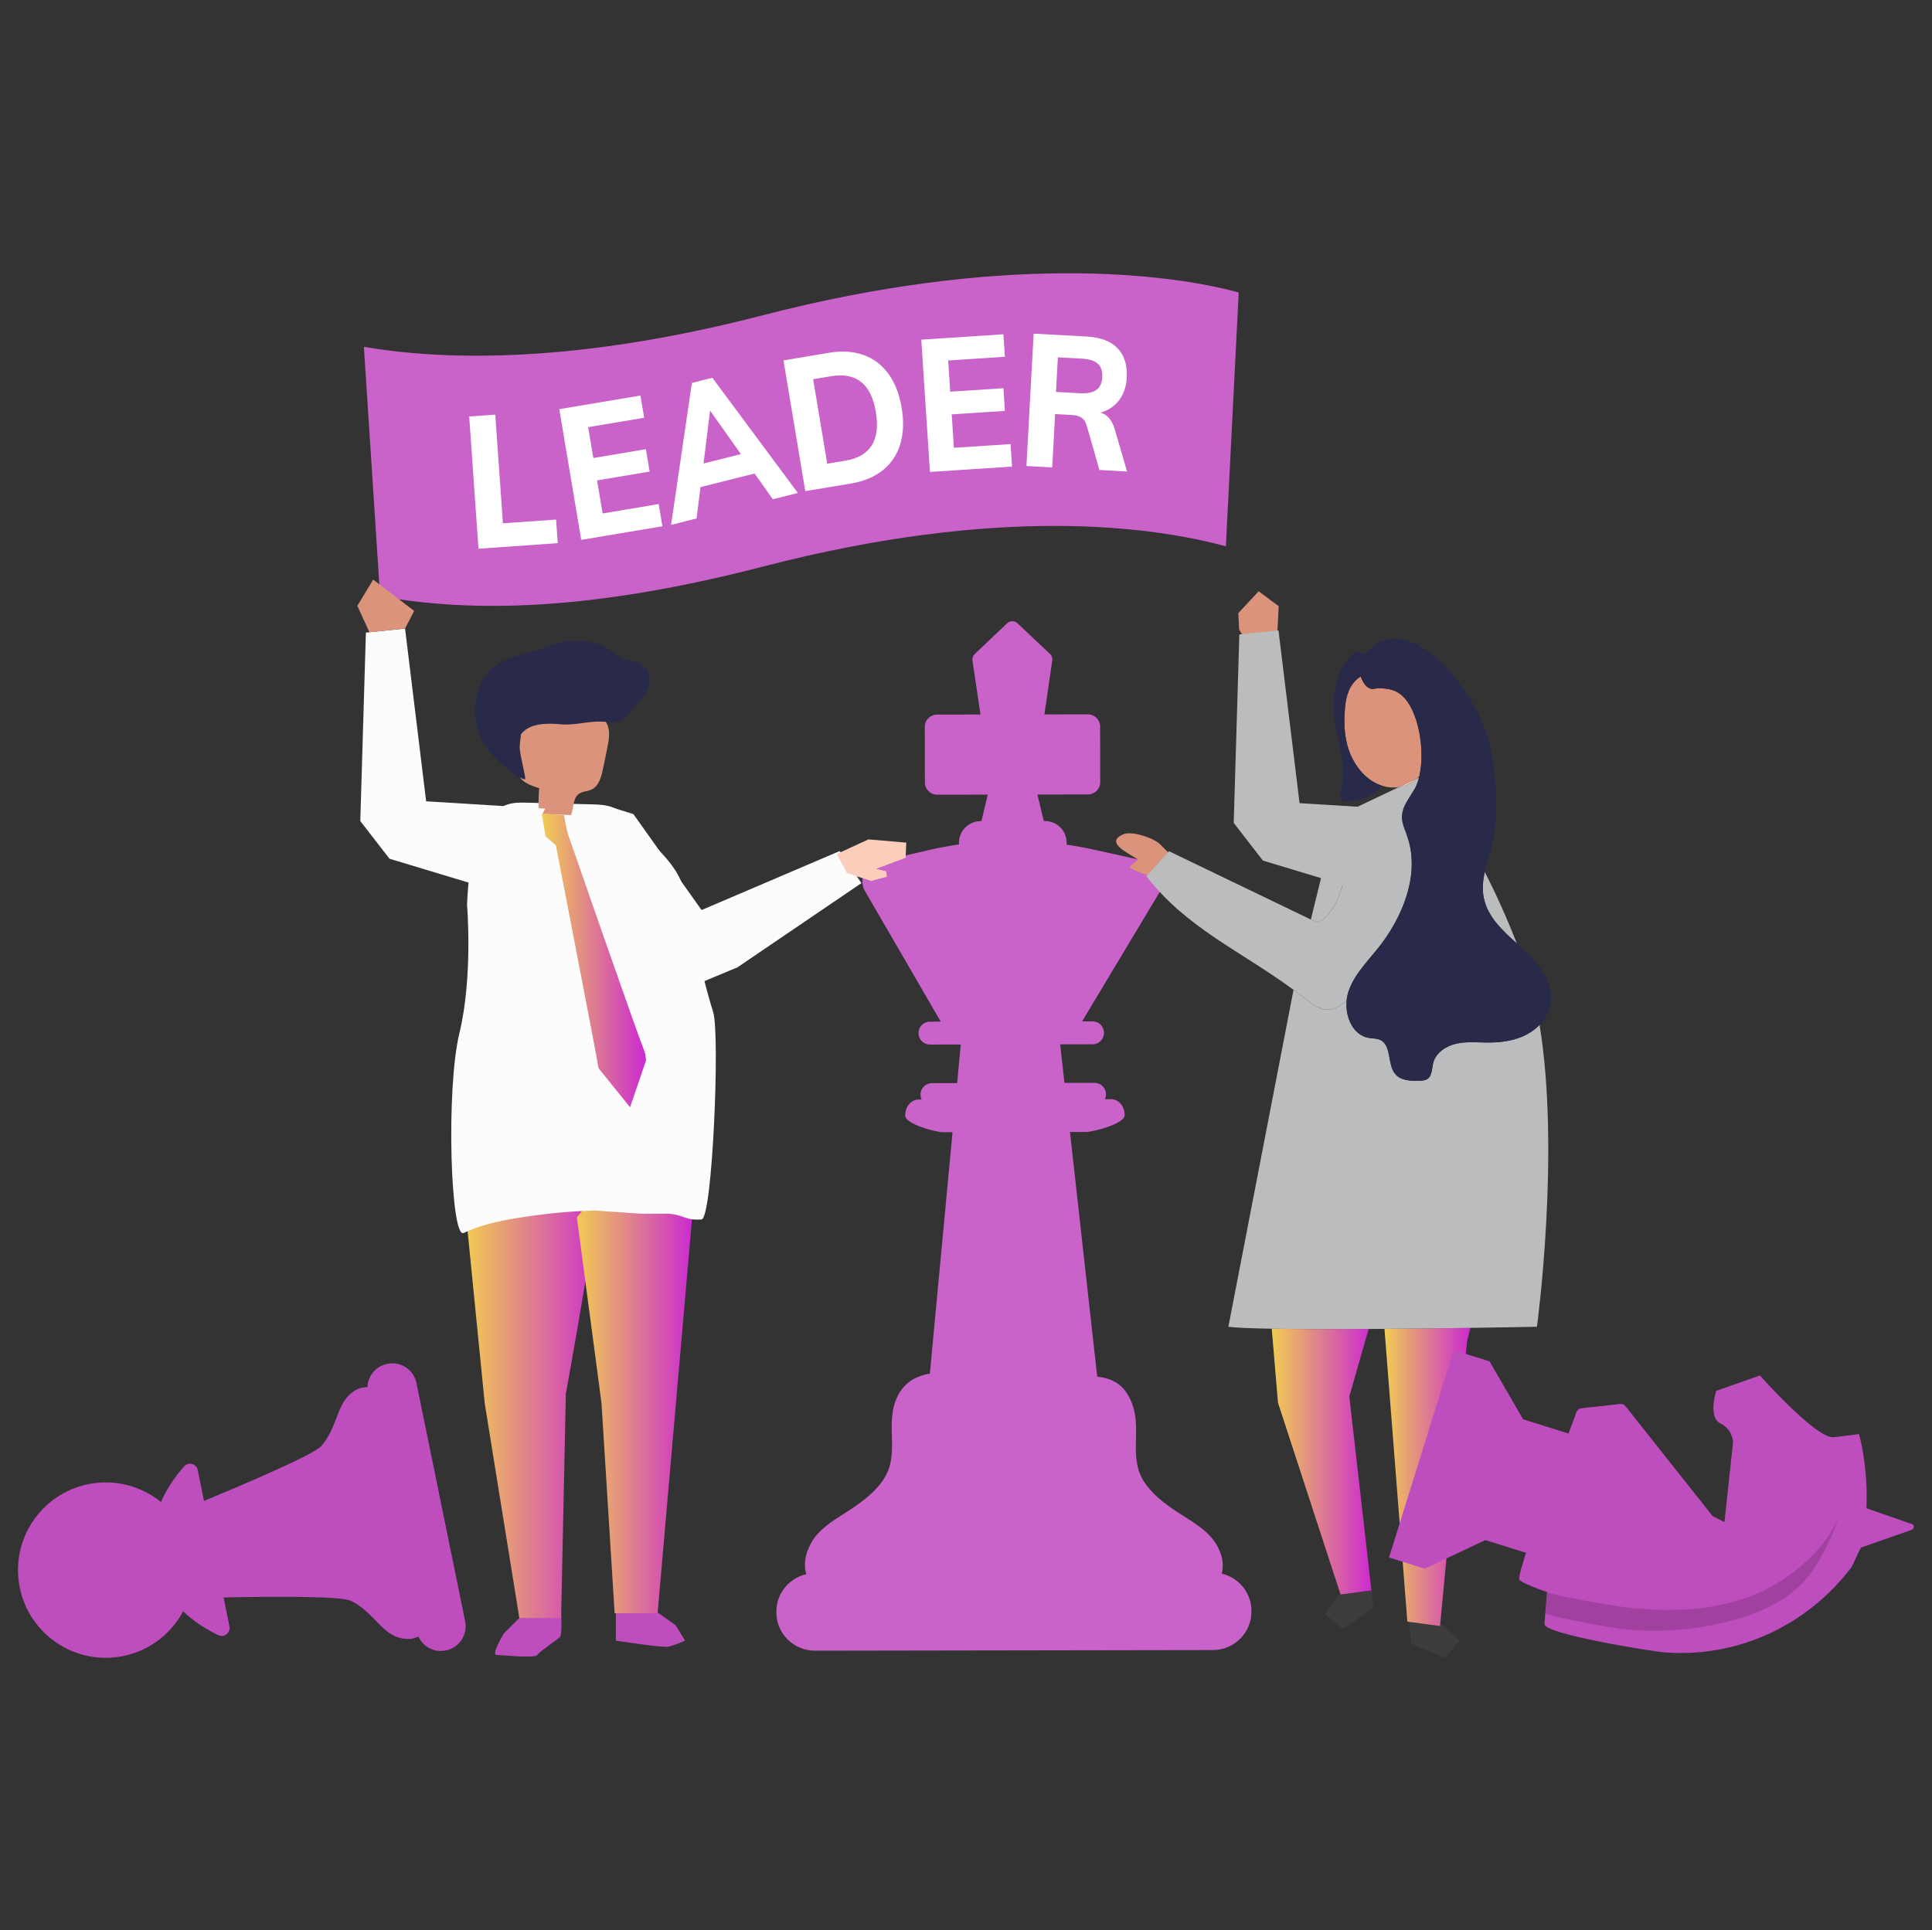<svg width="1307" height="1306" viewBox="0 0 1307 1306" fill="none" xmlns="http://www.w3.org/2000/svg">
<rect x="0" y="0" width="1307" height="1306" fill="#333333" stroke="none"/>
<path d="M837.996 197.894C787.859 184.242 676.149 171.847 516.248 213.27C388.707 246.31 300.483 243.938 246.166 234.696L257.137 403.577C311.433 412.854 388.76 416.387 516.494 383.297C676.129 341.943 779.078 356.051 829.307 369.68L837.996 197.894Z" fill="#C962C9"/>
<path d="M323.703 371.296L317.411 281.814L335.058 280.573L340.227 354.095L376.195 351.566L377.318 367.527L323.703 371.296Z" fill="white"/>
<path d="M393.205 365.325L378.358 276.858L433.264 267.642L435.787 282.676L397.878 289.039L401.382 309.912L436.943 303.943L439.487 319.102L403.926 325.071L407.679 347.436L445.59 341.072L448.113 356.107L393.205 365.325Z" fill="white"/>
<path d="M522.828 337.828L510.491 320.406L473.874 329.622L471.256 350.808L453.991 355.153L468.054 259.112L481.908 255.625L539.76 333.564L522.828 337.828ZM475.932 313.644L501.223 307.279L480.368 277.839L475.932 313.644Z" fill="white"/>
<path d="M530.031 243.849L560.788 238.721C569.512 237.267 577.297 237.758 584.139 240.192C590.983 242.627 596.615 246.884 601.039 252.958C605.462 259.034 608.441 266.668 609.974 275.864C611.522 285.144 611.206 293.37 609.03 300.545C606.853 307.721 602.928 313.591 597.252 318.156C591.576 322.722 584.336 325.737 575.538 327.205L544.781 332.331L530.031 243.849ZM571.809 311.732C588.81 308.898 595.715 297.912 592.526 278.774C589.363 259.803 579.281 251.732 562.28 254.567L550.09 256.599L559.619 313.764L571.809 311.732Z" fill="white"/>
<path d="M629.103 319.341L623.255 229.827L678.813 226.199L679.805 241.41L641.449 243.916L642.828 265.036L678.809 262.686L679.812 278.023L643.83 280.373L645.308 303.003L683.665 300.498L684.659 315.709L629.103 319.341Z" fill="white"/>
<path d="M762.431 319.043L743.748 318.027L735.071 287.651C734.366 285.259 733.192 283.555 731.544 282.538C729.896 281.523 727.787 280.946 725.222 280.806L713.788 280.184L711.822 316.289L694.384 315.338L699.262 225.768L735.153 227.721C744.51 228.231 751.483 230.882 756.069 235.675C760.652 240.466 762.714 247.099 762.252 255.569C761.929 261.524 760.234 266.562 757.171 270.684C754.108 274.808 749.882 277.649 744.499 279.205C749.197 280.555 752.43 284.39 754.207 290.712L762.431 319.043ZM730.453 266.076C735.509 266.351 739.259 265.61 741.703 263.85C744.143 262.09 745.476 259.199 745.694 255.172C745.914 251.146 744.905 248.127 742.667 246.112C740.43 244.097 736.782 242.953 731.726 242.678L715.647 241.803L714.373 265.202L730.453 266.076Z" fill="white"/>
<path d="M826.551 1064.81C827.086 1062.56 827.299 1060.17 827.135 1057.65C826.874 1053.62 825.42 1049.7 823.522 1046.17C818.594 1037 809.207 1031.26 800.401 1025.67C790.99 1019.7 781.569 1013.24 775.045 1004.23C762.622 987.07 772.874 967.892 765.783 949.578C760.713 936.482 752.674 932.903 742.271 931.451L723.828 765.988L734.574 765.971C739.616 765.963 760.837 760.443 760.827 754.588V754.374C760.817 748.518 756.721 743.778 751.679 743.786L747.46 743.793C747.922 742.805 748.187 741.707 748.186 740.545V740.39C748.179 736.149 744.719 732.718 740.457 732.725L720.122 732.757L717.214 706.668L739.138 706.633C743.399 706.626 746.849 703.183 746.842 698.942V698.787C746.835 694.546 743.375 691.114 739.115 691.121L732.034 691.132L785.576 601.859C789.143 593.96 784.524 584.793 776.03 582.911L738.958 574.7C733.2 573.424 727.407 572.379 721.593 571.515L721.59 570.145C721.578 562.07 714.989 555.536 706.876 555.548L706.129 555.55L701.8 537.625L736.001 537.571C740.591 537.564 744.305 533.854 744.298 529.288L744.236 491.625C744.229 487.059 740.503 483.362 735.913 483.371L706.534 483.418L711.868 446.885C712.103 445.266 711.534 443.633 710.341 442.508L688.303 421.73C686.348 419.886 683.285 419.892 681.335 421.741L659.365 442.591C658.176 443.72 657.61 445.354 657.852 446.971L663.303 483.487L633.923 483.534C629.335 483.541 625.62 487.249 625.627 491.817L625.688 529.479C625.695 534.045 629.421 537.742 634.011 537.735L668.213 537.681L663.942 555.619L663.404 555.621C655.29 555.633 648.723 562.19 648.736 570.265L648.737 571.378C641.895 572.372 635.085 573.647 628.323 575.211L594.049 583.133C585.606 585.084 581.066 594.236 584.646 602.093L636.428 691.291L629.106 691.303C624.844 691.31 621.395 694.752 621.402 698.994V699.149C621.409 703.39 624.869 706.821 629.131 706.814L649.961 706.781L647.511 732.878L630.448 732.906C626.188 732.913 622.738 736.356 622.745 740.597V740.752C622.746 741.914 623.016 743.011 623.482 743.997L621.49 743.999C616.447 744.008 612.367 748.761 612.377 754.617V754.83C612.387 760.686 633.037 766.14 638.081 766.132L644.389 766.122L629.057 929.435C618.922 931.248 610.421 936.033 605.97 947.625C598.939 965.961 609.252 985.107 596.885 1002.3C590.389 1011.34 580.991 1017.83 571.599 1023.83C562.811 1029.45 553.444 1035.22 548.544 1044.4C544.392 1052.18 543.642 1059.08 545.432 1065.2C533.833 1067.85 525.183 1078.18 525.204 1090.52L525.206 1091.05C525.229 1105.38 536.927 1116.99 551.333 1116.96L820.553 1116.53C834.961 1116.51 846.621 1104.87 846.598 1090.53L846.596 1090.01C846.577 1077.75 838.024 1067.52 826.551 1064.81Z" fill="#C962C9"/>
<path d="M864.112 428.152L865.049 410.196L851.484 400.073L837.714 414.894L838.298 425.989L844.354 436.444L864.112 428.152Z" fill="#DB947B"/>
<path d="M959.684 548.436L879.159 543.469L864.898 426.582L838.403 429.324L834.615 556.826L854.349 582.324L930.022 605.169L959.684 548.436Z" fill="#BABCBE"/>
<path d="M412.15 545.785L428.49 550.869L474.622 615.785L568.012 575.886L582.762 597.558L498.908 654.543L461.026 670.359L412.15 545.785Z" fill="#FCFCFC"/>
<path d="M572.938 590.775L589.28 596.111L599.958 593.26L599.471 589.542L592.72 587.954L612.67 580.398L613.076 570.167L587.49 567.99L566.072 577.858L572.938 590.775Z" fill="#FCCEBB"/>
<path d="M437.61 1085.96L456.99 1099.69L463.45 1110.18C463.45 1110.18 456.182 1113.41 452.146 1114.22C448.109 1115.03 416.616 1110.18 416.616 1110.18V1091.61L437.61 1085.96Z" fill="#BE4DBE"/>
<path d="M351.321 1094.84L340.824 1105.34C340.824 1105.34 331.941 1119.88 335.978 1119.88C340.016 1119.88 361.819 1122.3 363.434 1119.88C365.048 1117.45 377.16 1109.38 378.776 1107.76C380.391 1106.15 379.645 1091.99 379.645 1091.99L351.321 1094.84Z" fill="#BE4DBE"/>
<path d="M314.177 811.411L327.904 949.493L351.321 1094.84H379.583L382.812 943.033C382.812 943.033 405.781 818.284 408.203 777.102L314.177 811.411Z" fill="url(#paint0_linear_74_1348)"/>
<path d="M469.102 813.832L444.878 1091.61H415.806L406.925 949.493L390.237 823.667L453.759 749.233L469.102 813.832Z" fill="url(#paint1_linear_74_1348)"/>
<path d="M482.483 684.907C477.507 668.825 473.576 652.497 470.209 636.087C467.271 621.77 466.113 606.36 459.186 593.011C452.26 579.662 439.179 569.55 429.08 558.2C424.801 553.392 420.235 548.386 413.874 546.095C409.515 544.523 404.706 544.382 400.01 544.261C385.768 543.894 371.526 543.525 357.285 543.158C352.092 543.024 346.692 542.927 341.958 544.847C334.866 547.726 330.857 554.414 327.351 560.655C318.4 576.592 316.749 594.271 315.948 612.285C315.974 612.454 320.056 660.805 310.792 699.073C301.572 737.158 304.838 838.545 313.671 834.3C324.673 829.013 337.258 826.204 349.6 824.238C367.005 821.382 384.772 819.567 402.509 819.12L433.731 821.276H452.573C463.881 822.4 462.953 825.88 474.574 825.156C482.011 824.696 487.123 699.906 482.483 684.907Z" fill="#FCFCFC"/>
<path d="M386.271 551.574C379.034 551.26 371.798 550.944 364.56 550.63C364.171 544.867 364.242 539.072 364.774 533.32C358.658 531.543 351.551 528.764 350.157 522.55C349.718 520.593 349.947 518.554 350.179 516.563C351.136 508.326 352.094 500.088 353.051 491.852C353.382 489.003 353.739 486.07 355.14 483.566C357.598 479.174 362.721 477.028 367.625 475.893C380.138 472.999 394.057 474.972 404.313 482.704C407.043 484.761 409.547 487.278 410.875 490.428C412.922 495.285 411.9 500.822 410.846 505.987C409.873 510.753 408.9 515.52 407.928 520.286C406.808 525.768 405.1 532.024 400.008 534.34C397.303 535.569 394.022 535.435 391.608 537.166C387.349 540.218 388.307 546.746 386.271 551.574Z" fill="#DB947B"/>
<path d="M426.367 446.889C424.759 446.603 423.121 446.264 421.46 445.541C416.217 443.259 412.544 438.683 406.977 436.541C395.716 432.209 381.594 432.838 370.533 437.49C359.948 441.942 345.502 443.655 336.028 449.637C332.071 452.135 329.012 455.865 326.69 459.928C318.647 474.001 319.638 492.736 329.119 505.883C331.246 508.833 333.744 511.497 336.354 514.03C341.755 519.273 348.228 525.758 355.351 527.418C355.169 521.139 348.362 501.686 352.892 496.281C358.898 489.113 370.688 489.296 379.137 490.087C389.203 491.031 397.49 487.797 407.53 488.301C412.643 488.558 418.425 489.585 422.346 486.293C426.879 482.486 436.461 470.396 438.735 465.09C440.725 460.444 439.398 454.724 435.939 451.039C432.954 447.859 429.732 447.489 426.367 446.889Z" fill="#292949"/>
<path d="M368.806 547.178L288.283 542.209L274.022 425.322L247.527 428.066L243.739 555.567L263.473 581.064L339.146 603.911L368.806 547.178Z" fill="#FCFCFC"/>
<path d="M249.915 427.817L241.734 409.957L252.459 392.198L280.181 413.371L274.022 425.322L249.915 427.817Z" fill="#DB947B"/>
<path d="M436.986 717.7C436.986 715.098 436.494 712.528 435.501 710.123C431.056 699.366 384.287 564.643 384.287 564.643C384.287 564.643 382.403 557.67 381.524 551.525L366.539 550.588L369.005 565.894L376.027 571.921C376.027 571.921 404.77 720.284 404.939 722.882L426.248 749.234L436.986 717.7Z" fill="url(#paint2_linear_74_1348)"/>
<path d="M953.242 1097.43L953.57 1100.84L954.659 1112.17L977.6 1122L987.438 1109.92L975.422 1099.34L974.314 1098.86L974.181 1100.27L953.242 1097.43Z" fill="#3E3D3B"/>
<path d="M936.6 899.194L952.076 1097.27L953.242 1097.43L974.181 1100.27L974.315 1098.86L992.476 907.562L994.712 898.526C977.549 898.777 957.153 899.032 936.6 899.194Z" fill="url(#paint3_linear_74_1348)"/>
<path d="M860.338 899.095L864.561 949.168L906.915 1078.99L927.609 1076.24L927.946 1078.78L928.064 1078.76L912.814 944.972L925.873 899.269C901.851 899.417 878.359 899.413 860.338 899.095Z" fill="url(#paint4_linear_74_1348)"/>
<path d="M906.914 1078.99L905.612 1079.16L896.147 1092.16L908.676 1102.22L929.14 1087.77L927.945 1078.78L907.722 1081.47L906.914 1078.99Z" fill="#3E3D3B"/>
<path d="M906.914 1078.99L907.722 1081.47L927.945 1078.78L927.607 1076.24L906.914 1078.99Z" fill="#3E3D3B"/>
<path d="M785.823 594.148C782.999 594.814 762.871 588.182 764.356 586.488C765.976 584.639 767.944 583.221 769.93 581.69C764.345 577.703 746.502 570.178 760.028 564.493C765.89 562.029 780.651 567.158 784.841 571.303C784.936 571.398 794.357 580.93 794.451 581.023L790.979 591.502C789.773 592.682 788.192 593.59 785.823 594.148Z" fill="#DB947B"/>
<path d="M1003.86 607.942C1006.52 620.47 1016.43 629.66 1026.11 638.36C1018.97 620.04 1011.56 603.892 1004.43 589.948C1003.15 595.94 1002.58 601.925 1003.86 607.942Z" fill="#BABCBE"/>
<path d="M912.524 586.552C915.039 580.286 917.619 573.907 921.928 568.709C928.385 560.916 938.711 556.409 948.794 557.273C948.845 557.277 948.897 557.287 948.947 557.291C948.608 555.973 948.378 554.636 948.351 553.268C948.213 545.902 953.694 539.837 957.237 533.378C957.568 532.775 957.879 532.139 958.172 531.473C958.888 529.845 959.485 528.028 959.978 526.078L958.436 526.813C954.926 529.804 950.838 531.865 946.311 532.591L903.828 552.837L886.787 622.206L891.178 624.127C904.607 618.842 907.703 598.57 912.524 586.552Z" fill="#BABCBE"/>
<path d="M1041.53 693.489C1039.07 696.043 1036.17 698.215 1033.06 699.883C1025.12 704.127 1015.91 705.462 1006.91 705.448C999.706 705.437 992.399 704.618 985.361 706.16C978.321 707.702 971.351 712.286 969.571 719.268C968.589 723.122 968.91 727.961 965.58 730.134C964.017 731.153 962.045 731.24 960.179 731.293C954.478 731.456 948.003 731.308 944.175 727.079C938.249 720.536 941.71 707.409 933.704 703.688C931.359 702.598 928.649 702.767 926.099 702.335C915.265 700.502 909.966 688.246 911.009 676.997C907.322 680.215 903.198 683.06 898.405 683.159C892.889 683.272 888.063 679.7 883.721 676.296C880.901 674.085 878.02 671.921 875.102 669.783L874.931 670.485L830.995 897.768C836.229 898.435 846.723 898.853 860.338 899.094C878.359 899.412 901.852 899.417 925.872 899.269C929.443 899.247 933.024 899.222 936.602 899.194C957.155 899.032 977.551 898.775 994.714 898.526C1021.03 898.14 1039.74 897.769 1039.74 897.769C1039.74 897.769 1055.73 780.307 1041.53 693.489Z" fill="#BABCBE"/>
<path d="M951.449 564.346C950.561 562.022 949.566 559.689 948.948 557.291C948.896 557.287 948.846 557.277 948.795 557.273C938.712 556.409 928.386 560.916 921.928 568.708C917.62 573.907 915.04 580.286 912.525 586.552C907.703 598.57 904.608 618.842 891.181 624.127L886.791 622.206L790.834 575.974L775.526 592.926C802.671 627.946 838.648 643.081 875.101 669.784C878.02 671.921 880.9 674.087 883.72 676.297C888.063 679.701 892.889 683.274 898.405 683.161C903.196 683.062 907.32 680.215 911.008 676.998C911.224 674.667 911.706 672.377 912.473 670.235C916.948 657.749 927.321 648.482 935.175 637.794C950.51 616.924 960.879 589.043 951.449 564.346Z" fill="#BABCBE"/>
<path d="M946.313 532.591C950.84 531.865 954.928 529.804 958.438 526.813L946.313 532.591Z" fill="#FCCEBB"/>
<path d="M948.327 470.515C943.793 466.516 938.61 465.791 932.831 465.747C930.1 465.726 929.187 466.434 927.777 466.186C927.145 466.074 926.413 465.771 925.37 465.122C923.3 463.834 921.455 460.464 920.488 457.716C915.128 461.106 911.229 467.228 910.154 476.55C908.986 486.685 909.004 497.377 912.478 507.518C915.951 517.66 923.365 527.194 932.983 530.958C933.544 531.177 934.099 531.37 934.652 531.55C938.773 532.894 942.686 533.173 946.316 532.591L958.441 526.813C959.044 526.3 959.63 525.76 960.196 525.193C964.178 507.942 959.862 480.686 948.327 470.515Z" fill="#DB947B"/>
<path d="M1030.1 641.95C1028.79 640.758 1027.45 639.563 1026.11 638.36C1016.43 629.66 1006.52 620.472 1003.86 607.944C1002.58 601.926 1003.15 595.942 1004.43 589.949C1006.49 580.32 1010.38 570.671 1011.39 560.838C1013.13 543.994 1011.76 519.781 1007.65 503.304C1003.25 485.686 993.662 469.744 982.163 455.86C968.211 439.017 942.279 420.162 923.912 442.218C923.701 442.472 923.497 442.732 923.298 442.995C921.302 441.996 919.211 441.187 917.057 440.596C904.368 451.284 901.104 468.487 902.435 484.296C903.768 500.136 911.763 518.083 907.251 533.796C906.82 535.297 906.259 536.799 906.27 538.362C906.283 539.925 907.031 541.612 908.488 542.179C909.373 542.523 910.361 542.406 911.303 542.285C919.066 541.283 927.516 539.937 932.783 534.144C933.568 533.282 934.171 532.417 934.649 531.553C934.097 531.373 933.541 531.18 932.98 530.961C923.363 527.197 915.949 517.663 912.475 507.521C909.001 497.381 908.983 486.689 910.151 476.553C911.226 467.23 915.125 461.109 920.486 457.719C921.454 460.467 923.299 463.837 925.369 465.125C926.411 465.774 927.142 466.077 927.776 466.188C929.184 466.437 930.098 465.731 932.829 465.75C938.608 465.793 943.792 466.519 948.326 470.517C959.86 480.688 964.177 507.945 960.194 525.196C960.124 525.495 960.053 525.789 959.979 526.081C959.486 528.03 958.889 529.847 958.173 531.476C957.88 532.143 957.569 532.778 957.238 533.381C953.695 539.84 948.214 545.905 948.351 553.271C948.376 554.638 948.608 555.975 948.947 557.294C949.565 559.692 950.56 562.024 951.448 564.349C960.878 589.046 950.508 616.927 935.174 637.795C927.32 648.484 916.946 657.75 912.472 670.236C911.703 672.38 911.222 674.669 911.007 676.999C909.966 688.251 915.263 700.505 926.097 702.337C928.647 702.769 931.356 702.6 933.702 703.691C941.708 707.412 938.247 720.538 944.173 727.082C948.001 731.309 954.476 731.459 960.177 731.295C962.043 731.242 964.015 731.157 965.578 730.137C968.909 727.964 968.588 723.124 969.571 719.271C971.35 712.289 978.321 707.705 985.359 706.163C992.397 704.621 999.704 705.44 1006.91 705.451C1015.91 705.465 1025.12 704.131 1033.06 699.885C1036.17 698.219 1039.06 696.046 1041.53 693.492C1045.34 689.541 1048.12 684.667 1049.04 679.277C1051.49 664.903 1040.88 651.76 1030.1 641.95Z" fill="#292949"/>
<path d="M1161.02 941.125C1161.02 941.125 1155.27 959.032 1163.79 963.113C1172.31 967.193 1172.41 975.971 1172.41 975.971L1166.6 1029.97L1158.55 1025.83L1099.66 951.503C1098.81 950.427 1097.46 949.864 1096.1 950.015L1069.8 952.926C1068.31 953.091 1067.04 954.078 1066.51 955.483C1064.92 959.7 1061.29 969.379 1056.85 981.4L1035.96 1039.82C1030.67 1055.44 1027.06 1067.34 1027.79 1068.86C1028.43 1070.18 1035.37 1073.42 1046.52 1077.25C1046.52 1077.25 1044.82 1098.88 1044.82 1098.9C1044.35 1105.81 1118.3 1117.46 1125.17 1118.04C1159.15 1120.88 1192.12 1111.49 1219.14 1092.65C1231.62 1083.94 1242.84 1073.22 1252.29 1060.76C1253.55 1059.1 1258.3 1047.42 1259.17 1047.12L1293.22 1035.17C1295 1034.55 1295.34 1031.95 1293.71 1031.38L1262.64 1020.58C1263.93 992.089 1257.62 970.389 1257.62 970.389C1257.62 970.389 1252.54 971.028 1240.7 972.52C1228.86 974.012 1190.6 930.723 1190.6 930.723L1161.02 941.125Z" fill="#BE4DBE"/>
<path opacity="0.16" d="M1046.52 1077.24C1046.41 1078.69 1082.08 1084.9 1085.69 1085.5C1099.23 1087.76 1112.91 1089.26 1126.65 1089.38C1154.72 1089.64 1183.57 1084.35 1207.02 1068.24C1223.28 1057.07 1239.37 1041.6 1245.25 1022.07C1240.83 1036.73 1234.19 1051.5 1225.32 1064C1209.5 1086.28 1180.65 1095.52 1154.95 1100.26C1130.96 1104.68 1106.15 1104.56 1082.21 1099.89C1079.5 1099.36 1045.51 1093.31 1045.41 1091.4C1045.41 1091.4 1046.52 1077.25 1046.52 1077.24Z" fill="black"/>
<path d="M1004.83 1042.12L1041.33 1053.53L1066.87 971.799L1030.38 960.391L1007.7 921.17L983.516 913.61L939.67 1053.88L963.855 1061.44L1004.83 1042.12Z" fill="#BE4DBE"/>
<path d="M314.69 1097.08L281.735 935.857C279.892 926.833 271.119 921.008 262.14 922.842L261.812 922.909C254.141 924.476 248.821 931.132 248.578 938.664C247.1 938.615 245.579 938.784 244.014 939.208C241.526 939.882 239.253 941.291 237.284 942.928C232.169 947.179 229.761 953.789 227.379 960.015C224.834 966.669 221.981 973.39 217.164 978.622C212.233 983.975 173.129 1001.01 138.014 1015.63L133.781 994.736C132.916 990.469 127.529 988.95 124.625 992.195C117.895 999.713 112.592 1007.86 108.908 1016.35C95.62 1005.58 77.805 1000.61 59.735 1004.28C27.614 1010.79 6.852 1042.1 13.361 1074.22C19.87 1106.34 51.185 1127.1 83.306 1120.59C101.376 1116.93 115.851 1105.42 123.899 1090.33C130.598 1096.71 138.656 1102.15 147.781 1106.46C151.72 1108.32 156.092 1104.82 155.227 1100.55L151.248 1080.92C188.693 1080.2 230.477 1080.12 237.08 1083.1C243.564 1086.02 248.824 1091.09 253.775 1096.21C258.408 1101 263.215 1106.14 269.587 1108.04C274.988 1109.65 279.408 1109.25 283.014 1107.35C286.147 1114.28 293.714 1118.39 301.444 1116.81L301.773 1116.74C310.749 1114.91 316.535 1106.11 314.69 1097.08Z" fill="#BE4DBE"/>
<defs>
<linearGradient id="paint0_linear_74_1348" x1="314.177" y1="935.973" x2="408.203" y2="935.973" gradientUnits="userSpaceOnUse">
<stop stop-color="#F1CC52"/>
<stop offset="1" stop-color="#CB2AD1"/>
</linearGradient>
<linearGradient id="paint1_linear_74_1348" x1="390.237" y1="920.423" x2="469.102" y2="920.423" gradientUnits="userSpaceOnUse">
<stop stop-color="#F1CC52"/>
<stop offset="1" stop-color="#CB2AD1"/>
</linearGradient>
<linearGradient id="paint2_linear_74_1348" x1="366.539" y1="649.911" x2="436.986" y2="649.911" gradientUnits="userSpaceOnUse">
<stop stop-color="#F1CC52"/>
<stop offset="1" stop-color="#CB2AD1"/>
</linearGradient>
<linearGradient id="paint3_linear_74_1348" x1="936.6" y1="999.398" x2="994.712" y2="999.398" gradientUnits="userSpaceOnUse">
<stop stop-color="#F1CC52"/>
<stop offset="1" stop-color="#CB2AD1"/>
</linearGradient>
<linearGradient id="paint4_linear_74_1348" x1="860.338" y1="989.043" x2="928.064" y2="989.043" gradientUnits="userSpaceOnUse">
<stop stop-color="#F1CC52"/>
<stop offset="1" stop-color="#CB2AD1"/>
</linearGradient>
</defs>
</svg>
